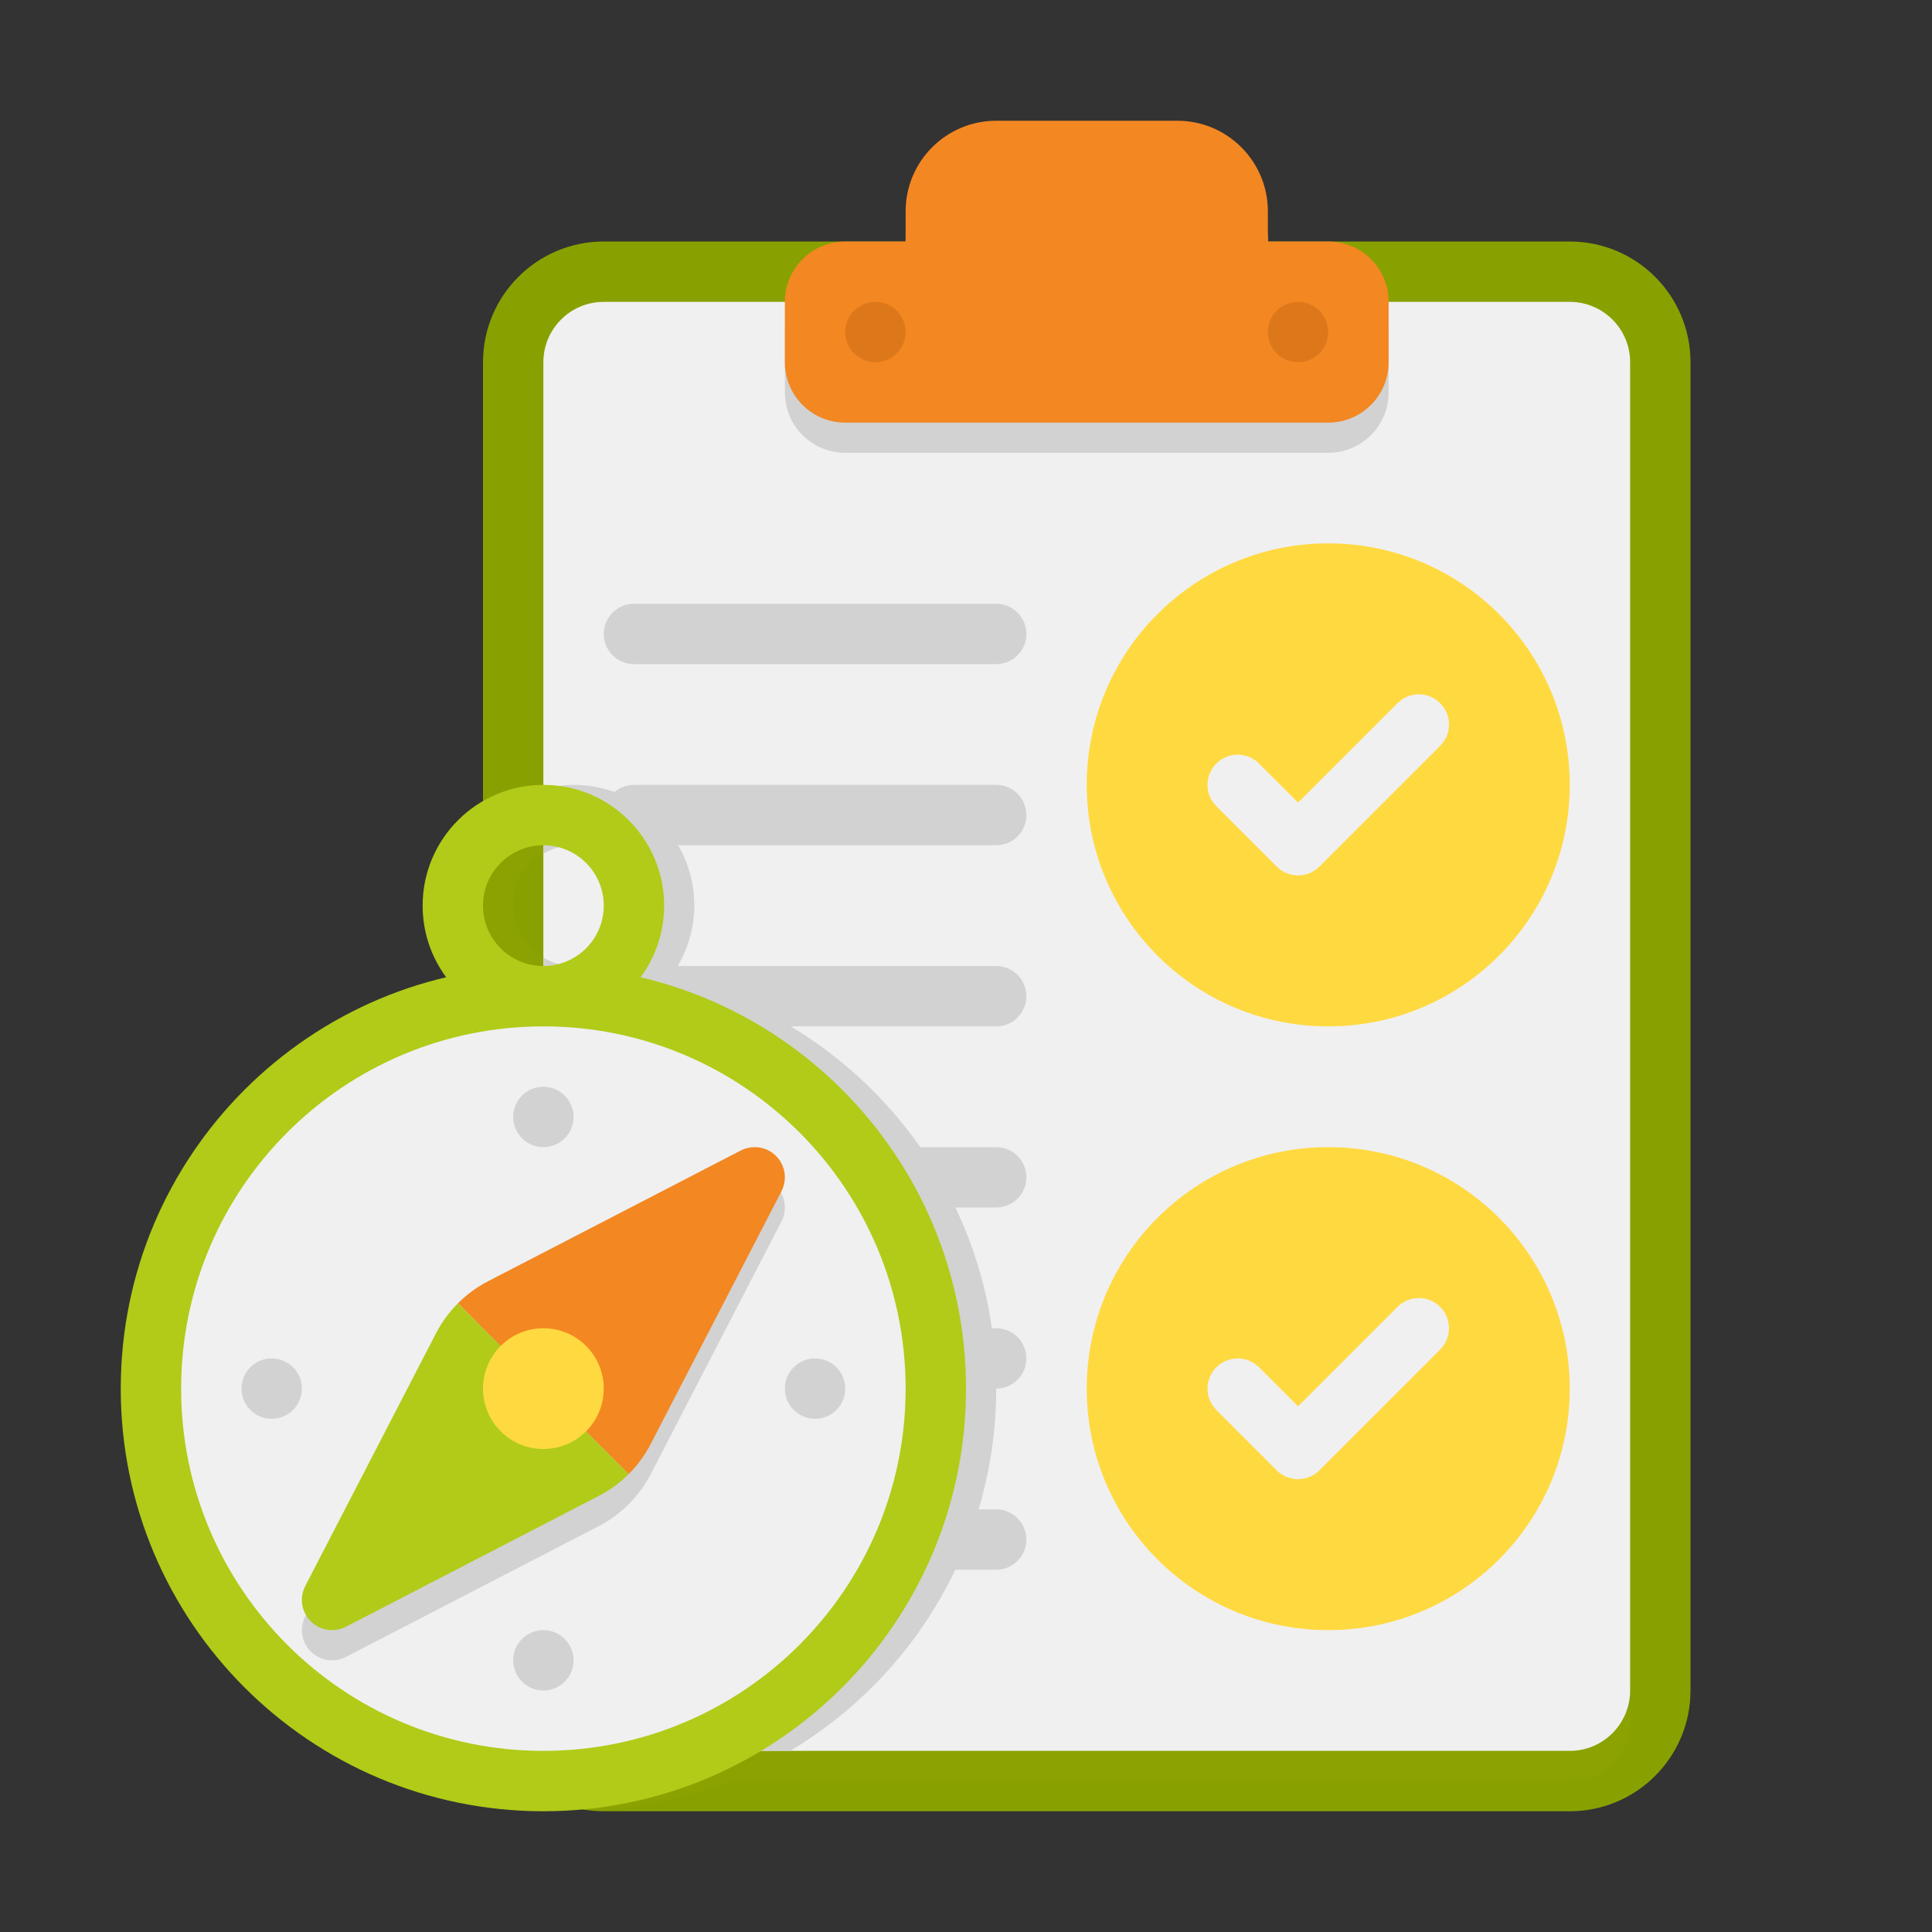 <?xml version="1.0" encoding="UTF-8"?> <svg xmlns="http://www.w3.org/2000/svg" width="512" height="512" viewBox="0 0 512 512" fill="none"><rect x="0" y="0" width="512" height="512" fill="#333333" stroke="none"/> <path d="M416 480H160C142.328 480 128 465.672 128 448V96C128 78.328 142.328 64 160 64H416C433.672 64 448 78.328 448 96V448C448 465.672 433.672 480 416 480Z" fill="#89A100"></path> <path d="M177.584 259.048C181.56 253.712 184 247.168 184 240C184 222.328 169.672 208 152 208C142.384 208 133.864 212.328 128 219.04V448C128 464.76 140.928 478.352 157.328 479.728C216.696 476.928 264 428.056 264 368C264 314.96 227.088 270.632 177.584 259.048ZM152 256C143.16 256 136 248.84 136 240C136 231.16 143.16 224 152 224C160.84 224 168 231.16 168 240C168 248.84 160.84 256 152 256Z" fill="#8BA200"></path> <path d="M416 472H160C151.16 472 144 464.84 144 456V104C144 95.16 151.16 88 160 88H416C424.84 88 432 95.16 432 104V456C432 464.84 424.84 472 416 472Z" fill="#8BA200"></path> <path d="M416 464H160C151.16 464 144 456.84 144 448V96C144 87.16 151.16 80 160 80H416C424.84 80 432 87.16 432 96V448C432 456.84 424.84 464 416 464Z" fill="#F0F0F0"></path> <path d="M177.584 259.048C181.56 253.712 184 247.168 184 240C184 222.328 169.672 208 152 208C149.216 208 146.56 208.456 144 209.136V226.224C146.36 224.848 149.072 224 152 224C160.84 224 168 231.16 168 240C168 248.84 160.84 256 152 256C149.072 256 146.36 255.152 144 253.784V448C144 456.84 151.16 464 160 464H209.416C242.088 444.48 264 408.848 264 368C264 314.96 227.088 270.632 177.584 259.048Z" fill="#D2D2D2"></path> <path d="M264 176H168C163.584 176 160 172.416 160 168C160 163.584 163.584 160 168 160H264C268.416 160 272 163.584 272 168C272 172.416 268.416 176 264 176Z" fill="#D2D2D2"></path> <path d="M264 224H168C163.584 224 160 220.416 160 216C160 211.584 163.584 208 168 208H264C268.416 208 272 211.584 272 216C272 220.416 268.416 224 264 224Z" fill="#D2D2D2"></path> <path d="M264 272H168C163.584 272 160 268.416 160 264C160 259.584 163.584 256 168 256H264C268.416 256 272 259.584 272 264C272 268.416 268.416 272 264 272Z" fill="#D2D2D2"></path> <path d="M264 320H168C163.584 320 160 316.416 160 312C160 307.584 163.584 304 168 304H264C268.416 304 272 307.584 272 312C272 316.416 268.416 320 264 320Z" fill="#D2D2D2"></path> <path d="M264 368H168C163.584 368 160 364.416 160 360C160 355.584 163.584 352 168 352H264C268.416 352 272 355.584 272 360C272 364.416 268.416 368 264 368Z" fill="#D2D2D2"></path> <path d="M264 416H168C163.584 416 160 412.416 160 408C160 403.584 163.584 400 168 400H264C268.416 400 272 403.584 272 408C272 412.416 268.416 416 264 416Z" fill="#D2D2D2"></path> <path d="M336 72V64C336 50.744 325.256 40 312 40H264C250.744 40 240 50.744 240 64V72H224C215.16 72 208 79.16 208 88V104C208 112.84 215.16 120 224 120H352C360.84 120 368 112.84 368 104V88C368 79.16 360.84 72 352 72H336Z" fill="#D2D2D2"></path> <path d="M336 64V56C336 42.744 325.256 32 312 32H264C250.744 32 240 42.744 240 56V64H224C215.16 64 208 71.16 208 80V96C208 104.84 215.16 112 224 112H352C360.84 112 368 104.84 368 96V80C368 71.16 360.84 64 352 64H336Z" fill="#F38722"></path> <path d="M232 96C236.418 96 240 92.418 240 88C240 83.582 236.418 80 232 80C227.582 80 224 83.582 224 88C224 92.418 227.582 96 232 96Z" fill="#DD781A"></path> <path d="M344 96C348.418 96 352 92.418 352 88C352 83.582 348.418 80 344 80C339.582 80 336 83.582 336 88C336 92.418 339.582 96 344 96Z" fill="#DD781A"></path> <path d="M352 272C387.346 272 416 243.346 416 208C416 172.654 387.346 144 352 144C316.654 144 288 172.654 288 208C288 243.346 316.654 272 352 272Z" fill="#FFD940"></path> <path d="M344 232C341.952 232 339.904 231.216 338.344 229.656L322.344 213.656C319.216 210.528 319.216 205.472 322.344 202.344C325.472 199.216 330.528 199.216 333.656 202.344L344 212.688L370.344 186.344C373.472 183.216 378.528 183.216 381.656 186.344C384.784 189.472 384.784 194.528 381.656 197.656L349.656 229.656C348.096 231.216 346.048 232 344 232Z" fill="#F0F0F0"></path> <path d="M352 432C387.346 432 416 403.346 416 368C416 332.654 387.346 304 352 304C316.654 304 288 332.654 288 368C288 403.346 316.654 432 352 432Z" fill="#FFD940"></path> <path d="M344 392C341.952 392 339.904 391.216 338.344 389.656L322.344 373.656C319.216 370.528 319.216 365.472 322.344 362.344C325.472 359.216 330.528 359.216 333.656 362.344L344 372.688L370.344 346.344C373.472 343.216 378.528 343.216 381.656 346.344C384.784 349.472 384.784 354.528 381.656 357.656L349.656 389.656C348.096 391.216 346.048 392 344 392Z" fill="#F0F0F0"></path> <path d="M144 208C126.328 208 112 222.328 112 240C112 257.672 126.328 272 144 272C161.672 272 176 257.672 176 240C176 222.328 161.672 208 144 208ZM144 256C135.16 256 128 248.84 128 240C128 231.16 135.16 224 144 224C152.84 224 160 231.16 160 240C160 248.84 152.84 256 144 256Z" fill="#B1CB18"></path> <path d="M144 480C205.856 480 256 429.856 256 368C256 306.144 205.856 256 144 256C82.144 256 32 306.144 32 368C32 429.856 82.144 480 144 480Z" fill="#B1CB18"></path> <path d="M144 464C197.019 464 240 421.019 240 368C240 314.981 197.019 272 144 272C90.981 272 48 314.981 48 368C48 421.019 90.981 464 144 464Z" fill="#F0F0F0"></path> <path d="M208 320C208 315.584 204.416 312 200 312C198.68 312 197.432 312.32 196.328 312.888L129.312 347.56C123.424 350.608 118.608 355.424 115.56 361.312L80.888 428.328C80.32 429.432 80 430.68 80 432C80 436.416 83.584 440 88 440C89.32 440 90.568 439.68 91.672 439.104L158.688 404.432C164.576 401.384 169.392 396.568 172.44 390.68L207.112 323.664C207.68 322.568 208 321.32 208 320V320Z" fill="#D2D2D2"></path> <path d="M115.56 353.312L80.888 420.328C80.32 421.432 80 422.68 80 424C80 428.416 83.584 432 88 432C89.32 432 90.568 431.68 91.672 431.104L158.688 396.432C161.632 394.912 164.304 392.944 166.624 390.624L121.368 345.368C119.056 347.696 117.088 350.368 115.56 353.312V353.312Z" fill="#B1CB18"></path> <path d="M172.44 382.688L207.112 315.672C207.68 314.568 208 313.32 208 312C208 307.584 204.416 304 200 304C198.68 304 197.432 304.32 196.328 304.888L129.312 339.56C126.368 341.08 123.696 343.048 121.376 345.368L166.632 390.624C168.944 388.304 170.912 385.632 172.44 382.688V382.688Z" fill="#F38722"></path> <path d="M144 384C152.837 384 160 376.837 160 368C160 359.163 152.837 352 144 352C135.163 352 128 359.163 128 368C128 376.837 135.163 384 144 384Z" fill="#FFD940"></path> <path d="M144 304C148.418 304 152 300.418 152 296C152 291.582 148.418 288 144 288C139.582 288 136 291.582 136 296C136 300.418 139.582 304 144 304Z" fill="#D2D2D2"></path> <path d="M144 448C148.418 448 152 444.418 152 440C152 435.582 148.418 432 144 432C139.582 432 136 435.582 136 440C136 444.418 139.582 448 144 448Z" fill="#D2D2D2"></path> <path d="M72 376C76.418 376 80 372.418 80 368C80 363.582 76.418 360 72 360C67.582 360 64 363.582 64 368C64 372.418 67.582 376 72 376Z" fill="#D2D2D2"></path> <path d="M216 376C220.418 376 224 372.418 224 368C224 363.582 220.418 360 216 360C211.582 360 208 363.582 208 368C208 372.418 211.582 376 216 376Z" fill="#D2D2D2"></path> </svg> 